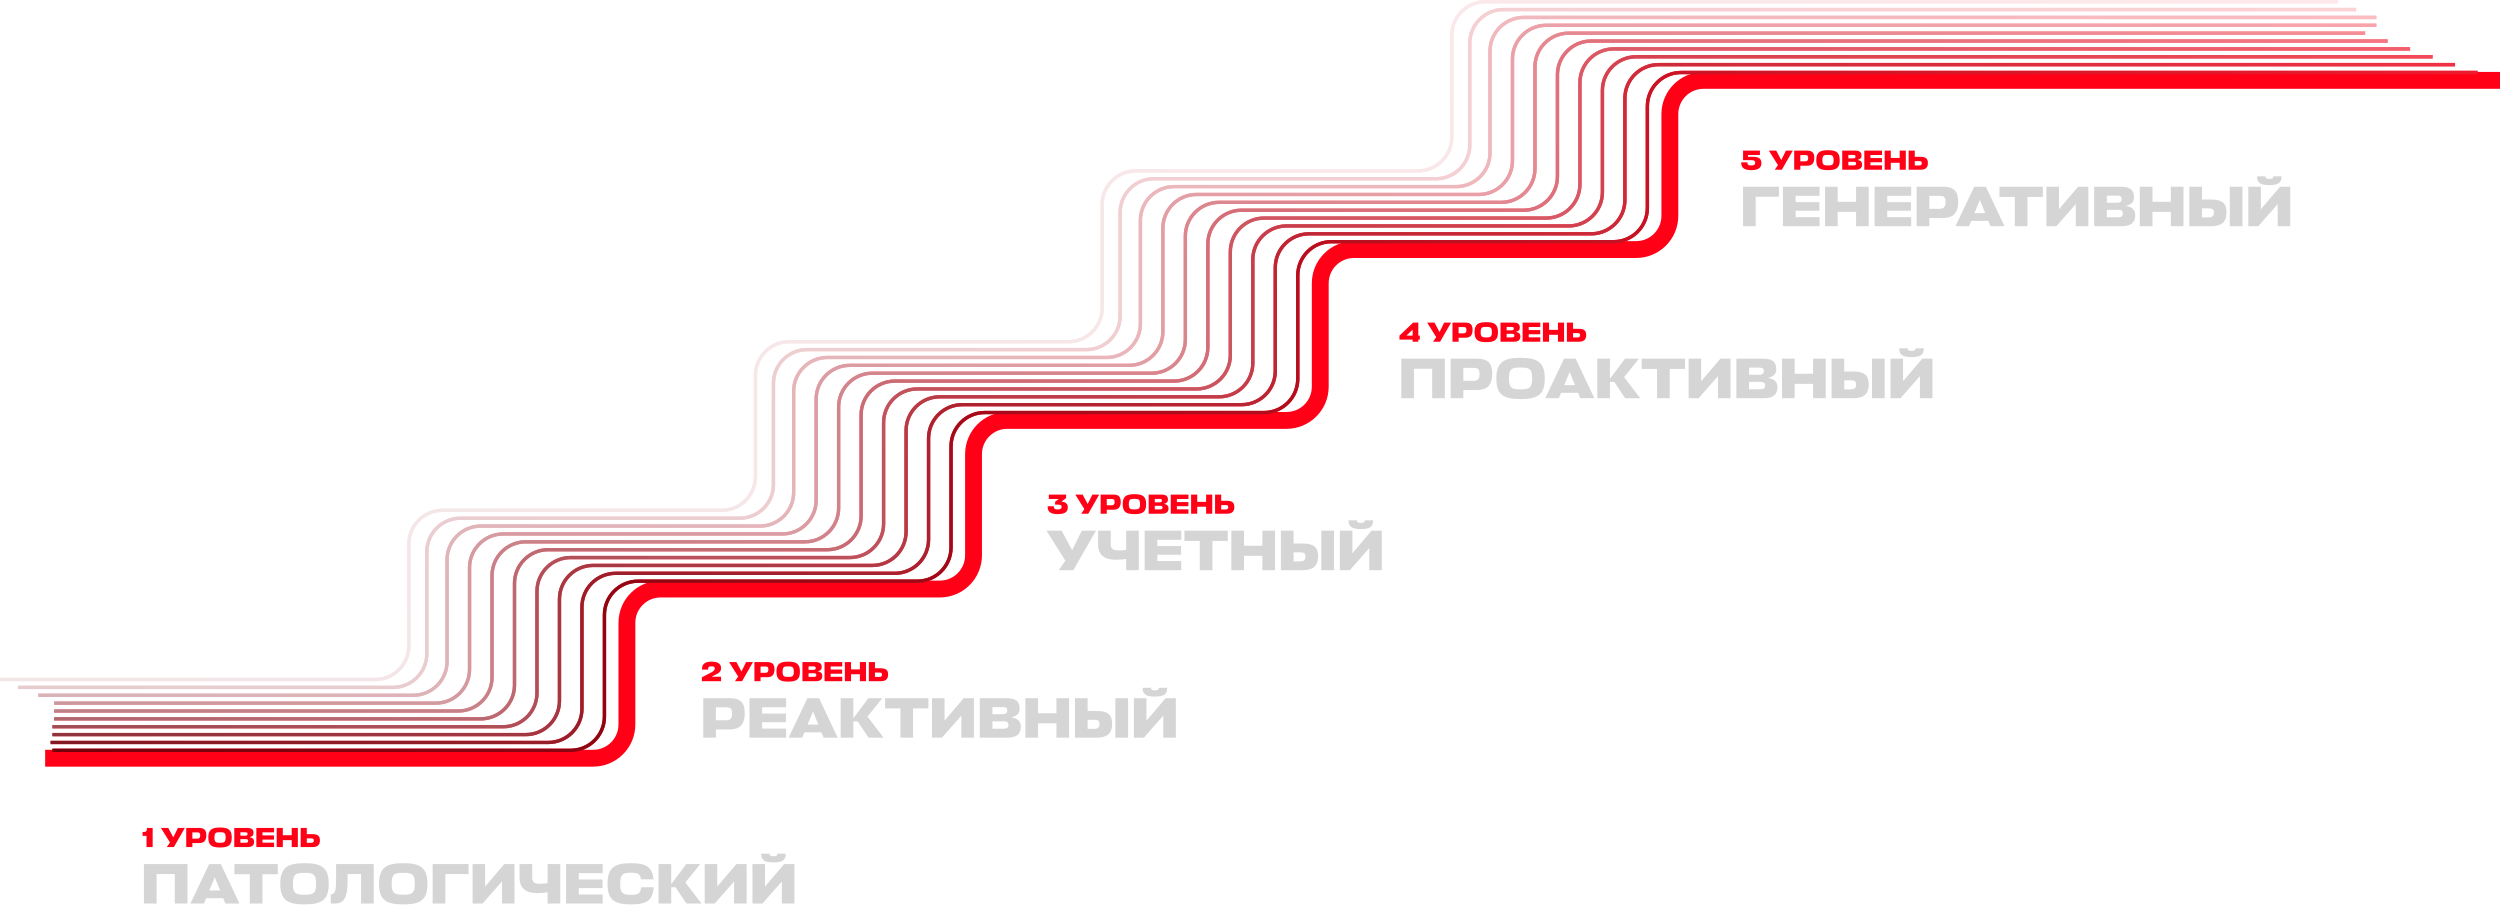 <?xml version="1.0" encoding="UTF-8"?> <svg xmlns="http://www.w3.org/2000/svg" width="692" height="255" viewBox="0 0 692 255" fill="none"><path d="M42.254 229.175V234.467H40.559V231.376H39.462V230.287H39.884C40.39 230.287 40.666 230.011 40.666 229.443V229.175H42.254ZM48.127 234.467H46.171L47.053 233.194L44.538 229.175H46.57L47.966 231.79L49.255 229.175H51.157L48.127 234.467ZM57.111 231.199C57.111 232.68 56.451 233.362 55.094 233.362H53.245V234.467H51.55V229.175H55.078C56.513 229.175 57.111 229.742 57.111 231.199ZM54.603 230.402H53.245V232.135H54.618C55.155 232.135 55.416 231.897 55.416 231.238C55.416 230.571 55.224 230.402 54.603 230.402ZM60.904 234.582C58.588 234.582 57.66 233.968 57.66 231.828C57.66 229.604 58.696 229.06 60.904 229.06C63.121 229.06 64.149 229.604 64.149 231.828C64.149 233.968 63.221 234.582 60.904 234.582ZM60.904 233.286C62.108 233.286 62.454 233.079 62.454 231.828C62.454 230.524 62.108 230.356 60.904 230.356C59.7 230.356 59.355 230.524 59.355 231.828C59.355 233.079 59.7 233.286 60.904 233.286ZM69.178 231.698V231.775C69.953 231.89 70.344 232.319 70.344 232.987C70.344 234.007 69.738 234.467 68.496 234.467H64.845V229.175H68.373C69.654 229.175 70.183 229.573 70.183 230.601C70.183 231.238 69.777 231.575 69.178 231.698ZM67.982 232.273H66.54V233.27H67.997C68.457 233.27 68.688 233.14 68.688 232.764C68.688 232.388 68.504 232.273 67.982 232.273ZM67.867 230.371H66.54V231.322H67.882C68.304 231.322 68.519 231.199 68.519 230.831C68.519 230.471 68.358 230.371 67.867 230.371ZM75.858 233.247V234.467H70.957V229.175H75.858V230.394H72.652V231.238H75.835V232.396H72.652V233.247H75.858ZM78.284 229.175V231.192H80.746V229.175H82.442V234.467H80.746V232.542H78.284V234.467H76.59V229.175H78.284ZM88.556 232.618C88.556 233.892 87.889 234.467 86.508 234.467H83.226V229.175H84.921V230.893H86.493C87.95 230.893 88.556 231.376 88.556 232.618ZM86.109 232.074H84.921V233.286H86.125C86.623 233.286 86.861 233.117 86.861 232.657C86.861 232.197 86.685 232.074 86.109 232.074Z" fill="#FF0017"></path><path d="M51.89 239.165V250.104H48.386V241.939H43.345V250.104H39.841V239.165H51.89ZM52.703 250.104L57.903 239.165H61.121L66.289 250.104H62.389L61.787 248.613H57.078L56.46 250.104H52.703ZM59.456 242.827L57.95 246.473H60.931L59.456 242.827ZM76.892 239.165V242.002H72.644V250.104H69.14V242.002H64.891V239.165H76.892ZM84.287 250.341C79.5 250.341 77.582 249.073 77.582 244.65C77.582 240.052 79.722 238.927 84.287 238.927C88.869 238.927 90.993 240.052 90.993 244.65C90.993 249.073 89.075 250.341 84.287 250.341ZM84.287 247.662C86.776 247.662 87.49 247.234 87.49 244.65C87.49 241.955 86.776 241.606 84.287 241.606C81.799 241.606 81.085 241.955 81.085 244.65C81.085 247.234 81.799 247.662 84.287 247.662ZM96.197 244.19C96.197 248.502 95.167 250.104 92.662 250.104H91.552V247.535C92.725 247.535 93.026 246.568 93.026 243.746V239.165H103.442V250.104H99.954V241.939H96.197V244.19ZM111.613 250.341C106.825 250.341 104.907 249.073 104.907 244.65C104.907 240.052 107.047 238.927 111.613 238.927C116.195 238.927 118.319 240.052 118.319 244.65C118.319 249.073 116.401 250.341 111.613 250.341ZM111.613 247.662C114.102 247.662 114.815 247.234 114.815 244.65C114.815 241.955 114.102 241.606 111.613 241.606C109.124 241.606 108.411 241.955 108.411 244.65C108.411 247.234 109.124 247.662 111.613 247.662ZM129.698 239.165V241.939H123.262V250.104H119.758V239.165H129.698ZM134.284 239.165V245.395L139.595 239.165H142.417V250.104H138.945V243.984L133.571 250.104H130.812V239.165H134.284ZM143.812 242.922V239.165H147.315V242.938C147.315 244.254 148.045 244.634 149.471 244.634C150.169 244.634 151.041 244.555 151.58 244.46V239.165H155.083V250.104H151.58V246.996C150.819 247.107 149.836 247.218 148.805 247.218C145.476 247.218 143.812 245.839 143.812 242.922ZM166.828 247.583V250.104H156.698V239.165H166.828V241.685H160.201V243.429H166.78V245.823H160.201V247.583H166.828ZM177.472 245.601H180.959C180.658 248.978 179.39 250.341 174.634 250.341C170.052 250.341 168.166 249.073 168.166 244.65C168.166 240.052 170.211 238.927 174.634 238.927C179.089 238.927 180.579 240.132 180.896 243.398H177.408C177.234 241.891 176.6 241.574 174.634 241.574C172.446 241.574 171.669 241.923 171.669 244.65C171.669 247.266 172.446 247.694 174.634 247.694C176.6 247.694 177.313 247.345 177.472 245.601ZM194.179 250.104H189.994L187.013 245.601H185.793V250.104H182.289V239.165H185.793V244.729L189.962 239.165H193.846L189.709 244.254L194.179 250.104ZM198.534 239.165V245.395L203.844 239.165H206.666V250.104H203.194V243.984L197.82 250.104H195.062V239.165H198.534ZM211.755 239.165V245.395L217.066 239.165H219.888V250.104H216.416V243.984L211.042 250.104H208.283V239.165H211.755ZM214.085 238.721C211.486 238.721 210.693 237.992 210.693 236.295H213.007C213.007 236.834 213.325 237.009 214.085 237.009C214.862 237.009 215.179 236.834 215.179 236.295H217.494C217.494 237.992 216.701 238.721 214.085 238.721Z" fill="#D5D5D5"></path><path d="M194.277 188.557V187.483L196.976 186.072C197.69 185.688 197.843 185.366 197.843 185.013C197.843 184.653 197.613 184.43 196.938 184.43C196.194 184.43 195.972 184.683 196.01 185.351H194.323C194.238 183.786 195.159 183.149 196.961 183.149C198.955 183.149 199.592 183.916 199.592 184.944C199.592 185.65 199.293 186.233 198.035 186.77L197.053 187.268V187.329H199.592V188.557H194.277ZM205.399 188.557H203.443L204.325 187.283L201.809 183.264H203.842L205.238 185.88L206.526 183.264H208.428L205.399 188.557ZM214.382 185.289C214.382 186.77 213.723 187.452 212.365 187.452H210.517V188.557H208.822V183.264H212.35C213.784 183.264 214.382 183.832 214.382 185.289ZM211.874 184.492H210.517V186.225H211.889C212.426 186.225 212.687 185.987 212.687 185.328C212.687 184.66 212.495 184.492 211.874 184.492ZM218.176 188.672C215.86 188.672 214.931 188.058 214.931 185.918C214.931 183.694 215.967 183.149 218.176 183.149C220.392 183.149 221.42 183.694 221.42 185.918C221.42 188.058 220.492 188.672 218.176 188.672ZM218.176 187.375C219.38 187.375 219.725 187.168 219.725 185.918C219.725 184.614 219.38 184.446 218.176 184.446C216.972 184.446 216.627 184.614 216.627 185.918C216.627 187.168 216.972 187.375 218.176 187.375ZM226.45 185.788V185.865C227.225 185.98 227.616 186.409 227.616 187.076C227.616 188.096 227.01 188.557 225.767 188.557H222.116V183.264H225.645C226.925 183.264 227.455 183.663 227.455 184.691C227.455 185.328 227.048 185.665 226.45 185.788ZM225.253 186.363H223.811V187.36H225.269C225.729 187.36 225.959 187.23 225.959 186.854C225.959 186.478 225.775 186.363 225.253 186.363ZM225.138 184.461H223.811V185.412H225.154C225.576 185.412 225.79 185.289 225.79 184.921C225.79 184.561 225.629 184.461 225.138 184.461ZM233.129 187.337V188.557H228.228V183.264H233.129V184.484H229.923V185.328H233.106V186.486H229.923V187.337H233.129ZM235.556 183.264V185.282H238.018V183.264H239.713V188.557H238.018V186.632H235.556V188.557H233.861V183.264H235.556ZM245.828 186.708C245.828 187.981 245.16 188.557 243.78 188.557H240.497V183.264H242.192V184.982H243.764C245.222 184.982 245.828 185.466 245.828 186.708ZM243.381 186.164H242.192V187.375H243.396C243.895 187.375 244.133 187.207 244.133 186.747C244.133 186.286 243.956 186.164 243.381 186.164Z" fill="#FF0017"></path><path d="M206.149 197.44C206.149 200.5 204.786 201.91 201.98 201.91H198.159V204.193H194.656V193.255H201.948C204.913 193.255 206.149 194.428 206.149 197.44ZM200.965 195.791H198.159V199.374H200.997C202.107 199.374 202.646 198.882 202.646 197.519C202.646 196.14 202.249 195.791 200.965 195.791ZM217.589 201.673V204.193H207.459V193.255H217.589V195.775H210.963V197.519H217.542V199.913H210.963V201.673H217.589ZM218.293 204.193L223.493 193.255H226.711L231.879 204.193H227.979L227.377 202.703H222.668L222.05 204.193H218.293ZM225.046 196.917L223.54 200.563H226.521L225.046 196.917ZM244.585 204.193H240.399L237.419 199.691H236.198V204.193H232.695V193.255H236.198V198.819L240.368 193.255H244.252L240.114 198.343L244.585 204.193ZM256.989 193.255V196.092H252.74V204.193H249.236V196.092H244.988V193.255H256.989ZM261.448 193.255V199.485L266.759 193.255H269.581V204.193H266.109V198.074L260.735 204.193H257.976V193.255H261.448ZM280.155 198.47V198.629C281.756 198.867 282.565 199.754 282.565 201.134C282.565 203.242 281.312 204.193 278.744 204.193H271.198V193.255H278.49C281.138 193.255 282.232 194.079 282.232 196.203C282.232 197.519 281.392 198.217 280.155 198.47ZM277.682 199.659H274.701V201.72H277.714C278.665 201.72 279.14 201.451 279.14 200.674C279.14 199.897 278.76 199.659 277.682 199.659ZM277.444 195.728H274.701V197.693H277.476C278.348 197.693 278.792 197.44 278.792 196.679C278.792 195.934 278.459 195.728 277.444 195.728ZM287.335 193.255V197.424H292.423V193.255H295.927V204.193H292.423V200.214H287.335V204.193H283.831V193.255H287.335ZM307.837 200.373C307.837 202.989 306.457 204.193 303.604 204.193H297.548V193.255H301.051V196.806H303.572C306.584 196.806 307.837 197.804 307.837 200.373ZM312.244 193.255V204.193H308.74V193.255H312.244ZM302.779 199.247H301.051V201.752H302.811C303.842 201.752 304.333 201.403 304.333 200.452C304.333 199.501 303.968 199.247 302.779 199.247ZM317.338 193.255V199.485L322.648 193.255H325.47V204.193H321.998V198.074L316.624 204.193H313.866V193.255H317.338ZM319.668 192.811C317.068 192.811 316.275 192.081 316.275 190.385H318.59C318.59 190.924 318.907 191.098 319.668 191.098C320.445 191.098 320.762 190.924 320.762 190.385H323.076C323.076 192.081 322.284 192.811 319.668 192.811Z" fill="#D5D5D5"></path><path d="M292.773 142.31C290.886 142.31 289.912 141.712 289.996 140.14H291.683C291.691 140.761 291.944 141.014 292.742 141.014C293.57 141.014 293.854 140.753 293.854 140.316C293.854 139.933 293.708 139.672 292.719 139.672H292.052V138.897L293.049 138.13H290.311V136.903H295.097V137.885L293.762 138.867H293.9C294.912 138.897 295.572 139.45 295.572 140.408C295.572 141.605 294.889 142.31 292.773 142.31ZM301.233 142.195H299.277L300.159 140.922L297.644 136.903H299.676L301.072 139.519L302.361 136.903H304.263L301.233 142.195ZM310.217 138.928C310.217 140.408 309.557 141.091 308.199 141.091H306.351V142.195H304.656V136.903H308.184C309.618 136.903 310.217 137.471 310.217 138.928ZM307.709 138.13H306.351V139.864H307.724C308.261 139.864 308.522 139.626 308.522 138.966C308.522 138.299 308.33 138.13 307.709 138.13ZM314.01 142.31C311.694 142.31 310.766 141.697 310.766 139.557C310.766 137.333 311.801 136.788 314.01 136.788C316.227 136.788 317.255 137.333 317.255 139.557C317.255 141.697 316.327 142.31 314.01 142.31ZM314.01 141.014C315.214 141.014 315.56 140.807 315.56 139.557C315.56 138.253 315.214 138.084 314.01 138.084C312.806 138.084 312.461 138.253 312.461 139.557C312.461 140.807 312.806 141.014 314.01 141.014ZM322.284 139.426V139.503C323.059 139.618 323.45 140.048 323.45 140.715C323.45 141.735 322.844 142.195 321.602 142.195H317.951V136.903H321.479C322.76 136.903 323.289 137.302 323.289 138.33C323.289 138.966 322.883 139.304 322.284 139.426ZM321.088 140.002H319.646V140.999H321.103C321.563 140.999 321.794 140.868 321.794 140.493C321.794 140.117 321.609 140.002 321.088 140.002ZM320.973 138.1H319.646V139.051H320.988C321.41 139.051 321.625 138.928 321.625 138.56C321.625 138.199 321.464 138.1 320.973 138.1ZM328.964 140.976V142.195H324.063V136.903H328.964V138.123H325.758V138.966H328.941V140.124H325.758V140.976H328.964ZM331.39 136.903V138.92H333.852V136.903H335.547V142.195H333.852V140.27H331.39V142.195H329.695V136.903H331.39ZM341.662 140.347C341.662 141.62 340.995 142.195 339.614 142.195H336.332V136.903H338.027V138.621H339.599C341.056 138.621 341.662 139.104 341.662 140.347ZM339.215 139.802H338.027V141.014H339.231C339.729 141.014 339.967 140.845 339.967 140.385C339.967 139.925 339.791 139.802 339.215 139.802Z" fill="#FF0017"></path><path d="M297.101 157.832H293.058L294.882 155.2L289.682 146.893H293.883L296.768 152.299L299.431 146.893H303.363L297.101 157.832ZM303.954 150.65V146.893H307.458V150.666C307.458 151.982 308.187 152.363 309.614 152.363C310.311 152.363 311.183 152.283 311.722 152.188V146.893H315.226V157.832H311.722V154.725C310.961 154.836 309.978 154.947 308.948 154.947C305.619 154.947 303.954 153.567 303.954 150.65ZM326.971 155.311V157.832H316.84V146.893H326.971V149.414H320.344V151.158H326.923V153.552H320.344V155.311H326.971ZM339.849 146.893V149.731H335.601V157.832H332.097V149.731H327.848V146.893H339.849ZM344.341 146.893V151.063H349.43V146.893H352.933V157.832H349.43V153.853H344.341V157.832H340.837V146.893H344.341ZM364.843 154.011C364.843 156.627 363.464 157.832 360.61 157.832H354.554V146.893H358.058V150.444H360.578C363.59 150.444 364.843 151.443 364.843 154.011ZM369.25 146.893V157.832H365.746V146.893H369.25ZM359.786 152.886H358.058V155.391H359.817C360.848 155.391 361.339 155.042 361.339 154.091C361.339 153.139 360.975 152.886 359.786 152.886ZM374.344 146.893V153.124L379.655 146.893H382.476V157.832H379.005V151.713L373.63 157.832H370.872V146.893H374.344ZM376.674 146.449C374.074 146.449 373.281 145.72 373.281 144.024H375.596C375.596 144.563 375.913 144.737 376.674 144.737C377.451 144.737 377.768 144.563 377.768 144.024H380.083C380.083 145.72 379.29 146.449 376.674 146.449Z" fill="#D5D5D5"></path><path d="M483.833 43.401H485.037C486.947 43.401 487.553 43.961 487.553 45.165C487.553 46.362 486.816 47.098 484.753 47.098C482.866 47.098 481.892 46.5 481.977 44.927H483.664C483.672 45.549 483.925 45.802 484.722 45.802C485.612 45.802 485.835 45.533 485.835 45.05C485.835 44.605 485.666 44.329 484.791 44.329H482.483V41.691H487.146V42.903H483.833V43.401ZM493.214 46.983H491.258L492.14 45.71L489.624 41.691H491.657L493.053 44.306L494.341 41.691H496.243L493.214 46.983ZM502.197 43.716C502.197 45.196 501.538 45.879 500.18 45.879H498.332V46.983H496.636V41.691H500.165C501.599 41.691 502.197 42.258 502.197 43.716ZM499.689 42.918H498.332V44.651H499.704C500.241 44.651 500.502 44.413 500.502 43.754C500.502 43.087 500.31 42.918 499.689 42.918ZM505.991 47.098C503.674 47.098 502.746 46.484 502.746 44.344C502.746 42.12 503.782 41.576 505.991 41.576C508.207 41.576 509.235 42.12 509.235 44.344C509.235 46.484 508.307 47.098 505.991 47.098ZM505.991 45.802C507.195 45.802 507.54 45.595 507.54 44.344C507.54 43.041 507.195 42.872 505.991 42.872C504.787 42.872 504.441 43.041 504.441 44.344C504.441 45.595 504.787 45.802 505.991 45.802ZM514.265 44.214V44.291C515.04 44.406 515.431 44.835 515.431 45.503C515.431 46.523 514.825 46.983 513.582 46.983H509.931V41.691H513.46C514.74 41.691 515.27 42.09 515.27 43.117C515.27 43.754 514.863 44.091 514.265 44.214ZM513.068 44.789H511.626V45.786H513.084C513.544 45.786 513.774 45.656 513.774 45.28C513.774 44.904 513.59 44.789 513.068 44.789ZM512.953 42.887H511.626V43.838H512.969C513.39 43.838 513.605 43.716 513.605 43.347C513.605 42.987 513.444 42.887 512.953 42.887ZM520.944 45.763V46.983H516.043V41.691H520.944V42.91H517.738V43.754H520.921V44.912H517.738V45.763H520.944ZM523.371 41.691V43.708H525.833V41.691H527.528V46.983H525.833V45.058H523.371V46.983H521.676V41.691H523.371ZM533.643 45.135C533.643 46.408 532.975 46.983 531.595 46.983H528.312V41.691H530.007V43.409H531.579C533.037 43.409 533.643 43.892 533.643 45.135ZM531.196 44.59H530.007V45.802H531.211C531.71 45.802 531.948 45.633 531.948 45.173C531.948 44.713 531.771 44.59 531.196 44.59Z" fill="#FF0017"></path><path d="M492.41 51.681V54.455H485.974V62.62H482.47V51.681H492.41ZM503.655 60.099V62.62H493.524V51.681H503.655V54.202H497.028V55.945H503.607V58.339H497.028V60.099H503.655ZM508.67 51.681V55.85H513.759V51.681H517.263V62.62H513.759V58.64H508.67V62.62H505.167V51.681H508.67ZM529.014 60.099V62.62H518.884V51.681H529.014V54.202H522.387V55.945H528.966V58.339H522.387V60.099H529.014ZM542.02 55.866C542.02 58.926 540.656 60.337 537.85 60.337H534.03V62.62H530.526V51.681H537.818C540.783 51.681 542.02 52.854 542.02 55.866ZM536.836 54.217H534.03V57.8H536.867C537.977 57.8 538.516 57.309 538.516 55.945C538.516 54.566 538.12 54.217 536.836 54.217ZM541.267 62.62L546.467 51.681H549.685L554.853 62.62H550.953L550.351 61.129H545.642L545.024 62.62H541.267ZM548.02 55.343L546.514 58.989H549.495L548.02 55.343ZM565.456 51.681V54.519H561.207V62.62H557.704V54.519H553.455V51.681H565.456ZM569.916 51.681V57.911L575.227 51.681H578.048V62.62H574.577V56.5L569.202 62.62H566.444V51.681H569.916ZM588.622 56.897V57.055C590.224 57.293 591.032 58.181 591.032 59.56C591.032 61.668 589.78 62.62 587.211 62.62H579.665V51.681H586.958C589.605 51.681 590.699 52.505 590.699 54.63C590.699 55.945 589.859 56.643 588.622 56.897ZM586.149 58.086H583.169V60.147H586.181C587.132 60.147 587.608 59.877 587.608 59.1C587.608 58.323 587.227 58.086 586.149 58.086ZM585.911 54.154H583.169V56.12H585.943C586.815 56.12 587.259 55.866 587.259 55.105C587.259 54.36 586.926 54.154 585.911 54.154ZM595.802 51.681V55.85H600.891V51.681H604.395V62.62H600.891V58.64H595.802V62.62H592.298V51.681H595.802ZM616.304 58.799C616.304 61.415 614.925 62.62 612.071 62.62H606.015V51.681H609.519V55.232H612.04C615.052 55.232 616.304 56.231 616.304 58.799ZM620.711 51.681V62.62H617.208V51.681H620.711ZM611.247 57.673H609.519V60.178H611.279C612.309 60.178 612.801 59.829 612.801 58.878C612.801 57.927 612.436 57.673 611.247 57.673ZM625.805 51.681V57.911L631.116 51.681H633.938V62.62H630.466V56.5L625.092 62.62H622.333V51.681H625.805ZM628.135 51.237C625.535 51.237 624.743 50.508 624.743 48.811H627.057C627.057 49.35 627.374 49.525 628.135 49.525C628.912 49.525 629.229 49.35 629.229 48.811H631.544C631.544 50.508 630.751 51.237 628.135 51.237Z" fill="#D5D5D5"></path><path d="M391.015 94.589V94.006H387.364V92.917L391.153 89.297H392.587V92.887H393.009V94.006H392.587V94.589H391.015ZM389.304 92.887H391.015V91.253L389.304 92.887ZM398.624 94.589H396.668L397.55 93.316L395.034 89.297H397.067L398.463 91.913L399.751 89.297H401.653L398.624 94.589ZM407.607 91.322C407.607 92.802 406.948 93.485 405.59 93.485H403.742V94.589H402.047V89.297H405.575C407.009 89.297 407.607 89.865 407.607 91.322ZM405.099 90.524H403.742V92.258H405.115C405.651 92.258 405.912 92.02 405.912 91.36C405.912 90.693 405.72 90.524 405.099 90.524ZM411.401 94.704C409.085 94.704 408.157 94.091 408.157 91.951C408.157 89.727 409.192 89.182 411.401 89.182C413.618 89.182 414.645 89.727 414.645 91.951C414.645 94.091 413.717 94.704 411.401 94.704ZM411.401 93.408C412.605 93.408 412.95 93.201 412.95 91.951C412.95 90.647 412.605 90.478 411.401 90.478C410.197 90.478 409.852 90.647 409.852 91.951C409.852 93.201 410.197 93.408 411.401 93.408ZM419.675 91.82V91.897C420.45 92.012 420.841 92.442 420.841 93.109C420.841 94.129 420.235 94.589 418.992 94.589H415.342V89.297H418.87C420.151 89.297 420.68 89.696 420.68 90.724C420.68 91.36 420.273 91.698 419.675 91.82ZM418.479 92.396H417.037V93.393H418.494C418.954 93.393 419.184 93.263 419.184 92.887C419.184 92.511 419 92.396 418.479 92.396ZM418.363 90.494H417.037V91.445H418.379C418.801 91.445 419.015 91.322 419.015 90.954C419.015 90.593 418.854 90.494 418.363 90.494ZM426.354 93.37V94.589H421.453V89.297H426.354V90.517H423.148V91.36H426.331V92.519H423.148V93.37H426.354ZM428.781 89.297V91.314H431.243V89.297H432.938V94.589H431.243V92.664H428.781V94.589H427.086V89.297H428.781ZM439.053 92.741C439.053 94.014 438.385 94.589 437.005 94.589H433.722V89.297H435.417V91.015H436.99C438.447 91.015 439.053 91.498 439.053 92.741ZM436.606 92.196H435.417V93.408H436.621C437.12 93.408 437.358 93.24 437.358 92.779C437.358 92.319 437.181 92.196 436.606 92.196Z" fill="#FF0017"></path><path d="M399.929 99.287V110.226H396.426V102.062H391.384V110.226H387.881V99.287H399.929ZM413.045 103.473C413.045 106.532 411.682 107.943 408.875 107.943H405.055V110.226H401.551V99.287H408.844C411.808 99.287 413.045 100.46 413.045 103.473ZM407.861 101.824H405.055V105.407H407.893C409.002 105.407 409.541 104.915 409.541 103.552C409.541 102.173 409.145 101.824 407.861 101.824ZM420.886 110.464C416.099 110.464 414.18 109.196 414.18 104.773C414.18 100.175 416.321 99.049 420.886 99.049C425.468 99.049 427.592 100.175 427.592 104.773C427.592 109.196 425.674 110.464 420.886 110.464ZM420.886 107.785C423.375 107.785 424.089 107.357 424.089 104.773C424.089 102.077 423.375 101.729 420.886 101.729C418.397 101.729 417.684 102.077 417.684 104.773C417.684 107.357 418.397 107.785 420.886 107.785ZM427.728 110.226L432.927 99.287H436.146L441.314 110.226H437.414L436.811 108.736H432.103L431.485 110.226H427.728ZM434.481 102.949L432.975 106.596H435.955L434.481 102.949ZM454.019 110.226H449.834L446.853 105.724H445.633V110.226H442.129V99.287H445.633V104.852L449.802 99.287H453.686L449.548 104.376L454.019 110.226ZM466.423 99.287V102.125H462.175V110.226H458.671V102.125H454.422V99.287H466.423ZM470.883 99.287V105.518L476.194 99.287H479.016V110.226H475.544V104.107L470.169 110.226H467.411V99.287H470.883ZM489.589 104.503V104.662C491.191 104.899 491.999 105.787 491.999 107.166C491.999 109.275 490.747 110.226 488.179 110.226H480.632V99.287H487.925C490.572 99.287 491.666 100.112 491.666 102.236C491.666 103.552 490.826 104.249 489.589 104.503ZM487.116 105.692H484.136V107.753H487.148C488.099 107.753 488.575 107.483 488.575 106.707C488.575 105.93 488.194 105.692 487.116 105.692ZM486.879 101.76H484.136V103.726H486.91C487.782 103.726 488.226 103.473 488.226 102.712C488.226 101.966 487.893 101.76 486.879 101.76ZM496.769 99.287V103.457H501.858V99.287H505.362V110.226H501.858V106.247H496.769V110.226H493.265V99.287H496.769ZM517.271 106.405C517.271 109.021 515.892 110.226 513.038 110.226H506.982V99.287H510.486V102.838H513.007C516.019 102.838 517.271 103.837 517.271 106.405ZM521.678 99.287V110.226H518.175V99.287H521.678ZM512.214 105.28H510.486V107.785H512.246C513.276 107.785 513.768 107.436 513.768 106.485C513.768 105.533 513.403 105.28 512.214 105.28ZM526.772 99.287V105.518L532.083 99.287H534.905V110.226H531.433V104.107L526.059 110.226H523.3V99.287H526.772ZM529.103 98.843C526.503 98.843 525.71 98.114 525.71 96.418H528.025C528.025 96.957 528.342 97.131 529.103 97.131C529.879 97.131 530.196 96.957 530.196 96.418H532.511C532.511 98.114 531.718 98.843 529.103 98.843Z" fill="#D5D5D5"></path><path d="M12.5 209.872H164.194C169.35 209.872 173.529 205.692 173.529 200.537V172.378C173.529 167.223 177.708 163.043 182.863 163.043H260.137C265.292 163.043 269.472 158.864 269.472 153.709V125.705C269.472 120.55 273.651 116.371 278.806 116.371H356.111C361.267 116.371 365.446 112.192 365.446 107.036V78.41C365.446 73.255 369.625 69.076 374.78 69.076H452.881C458.037 69.076 462.216 64.897 462.216 59.741V31.582C462.216 26.427 466.395 22.248 471.55 22.248H692" stroke="#FF0017" stroke-width="4.667" stroke-linejoin="round"></path><path d="M14.5 207.693H157.971C163.127 207.693 167.306 203.514 167.306 198.359V170.2C167.306 165.044 171.485 160.865 176.641 160.865H253.914C259.07 160.865 263.249 156.686 263.249 151.531V123.527C263.249 118.372 267.428 114.193 272.583 114.193H349.889C355.044 114.193 359.223 110.013 359.223 104.858V76.232C359.223 71.077 363.402 66.898 368.558 66.898H446.658C451.814 66.898 455.993 62.718 455.993 57.563V29.404C455.993 24.248 460.172 20.069 465.327 20.069H685.777" stroke="#FF0017" stroke-width="0.933" stroke-linejoin="round"></path><path d="M14.5 207.693H157.971C163.127 207.693 167.306 203.514 167.306 198.359V170.2C167.306 165.044 171.485 160.865 176.641 160.865H253.914C259.07 160.865 263.249 156.686 263.249 151.531V123.527C263.249 118.372 267.428 114.193 272.583 114.193H349.889C355.044 114.193 359.223 110.013 359.223 104.858V76.232C359.223 71.077 363.402 66.898 368.558 66.898H446.658C451.814 66.898 455.993 62.718 455.993 57.563V29.404C455.993 24.248 460.172 20.069 465.327 20.069H685.777" stroke="url(#paint0_linear_8139_687)" stroke-width="0.933" stroke-linejoin="round"></path><g opacity="0.9"><path d="M14 205.515H151.748C156.904 205.515 161.083 201.336 161.083 196.181V168.022C161.083 162.866 165.262 158.687 170.417 158.687H247.691C252.846 158.687 257.026 154.508 257.026 149.352V121.349C257.026 116.194 261.205 112.014 266.36 112.014H343.665C348.821 112.014 353 107.835 353 102.68V74.054C353 68.899 357.179 64.719 362.334 64.719H440.435C445.591 64.719 449.77 60.54 449.77 55.385V27.226C449.77 22.07 453.949 17.891 459.104 17.891H679.554" stroke="#FF0017" stroke-width="0.933" stroke-linejoin="round"></path><path d="M14 205.515H151.748C156.904 205.515 161.083 201.336 161.083 196.181V168.022C161.083 162.866 165.262 158.687 170.417 158.687H247.691C252.846 158.687 257.026 154.508 257.026 149.352V121.349C257.026 116.194 261.205 112.014 266.36 112.014H343.665C348.821 112.014 353 107.835 353 102.68V74.054C353 68.899 357.179 64.719 362.334 64.719H440.435C445.591 64.719 449.77 60.54 449.77 55.385V27.226C449.77 22.07 453.949 17.891 459.104 17.891H679.554" stroke="url(#paint1_linear_8139_687)" stroke-width="0.933" stroke-linejoin="round"></path></g><g opacity="0.8"><path d="M14.5 203.337H145.525C150.681 203.337 154.86 199.158 154.86 194.003V165.844C154.86 160.688 159.039 156.509 164.194 156.509H241.468C246.624 156.509 250.803 152.33 250.803 147.175V119.171C250.803 114.016 254.982 109.837 260.137 109.837H337.443C342.598 109.837 346.777 105.657 346.777 100.502V71.876C346.777 66.721 350.956 62.542 356.112 62.542H434.212C439.368 62.542 443.547 58.362 443.547 53.207V25.048C443.547 19.893 447.726 15.713 452.881 15.713H673.331" stroke="#FF0017" stroke-width="0.933" stroke-linejoin="round"></path><path d="M14.5 203.337H145.525C150.681 203.337 154.86 199.158 154.86 194.003V165.844C154.86 160.688 159.039 156.509 164.194 156.509H241.468C246.624 156.509 250.803 152.33 250.803 147.175V119.171C250.803 114.016 254.982 109.837 260.137 109.837H337.443C342.598 109.837 346.777 105.657 346.777 100.502V71.876C346.777 66.721 350.956 62.542 356.112 62.542H434.212C439.368 62.542 443.547 58.362 443.547 53.207V25.048C443.547 19.893 447.726 15.713 452.881 15.713H673.331" stroke="url(#paint2_linear_8139_687)" stroke-width="0.933" stroke-linejoin="round"></path></g><g opacity="0.7"><path d="M14.5 201.159H139.302C144.458 201.159 148.637 196.98 148.637 191.825V163.666C148.637 158.51 152.816 154.331 157.971 154.331H235.245C240.4 154.331 244.58 150.152 244.58 144.996V116.993C244.58 111.838 248.759 107.658 253.914 107.658H331.219C336.375 107.658 340.554 103.479 340.554 98.324V69.698C340.554 64.543 344.733 60.363 349.888 60.363H427.989C433.145 60.363 437.324 56.184 437.324 51.029V22.87C437.324 17.714 441.503 13.535 446.658 13.535H667.108" stroke="#FF0017" stroke-width="0.933" stroke-linejoin="round"></path><path d="M14.5 201.159H139.302C144.458 201.159 148.637 196.98 148.637 191.825V163.666C148.637 158.51 152.816 154.331 157.971 154.331H235.245C240.4 154.331 244.58 150.152 244.58 144.996V116.993C244.58 111.838 248.759 107.658 253.914 107.658H331.219C336.375 107.658 340.554 103.479 340.554 98.324V69.698C340.554 64.543 344.733 60.363 349.888 60.363H427.989C433.145 60.363 437.324 56.184 437.324 51.029V22.87C437.324 17.714 441.503 13.535 446.658 13.535H667.108" stroke="url(#paint3_linear_8139_687)" stroke-width="0.933" stroke-linejoin="round"></path></g><g opacity="0.6"><path d="M15 198.981C61.559 198.981 88.978 198.981 133.076 198.981C138.232 198.981 142.414 194.802 142.414 189.647V161.487C142.414 156.332 146.593 152.153 151.748 152.153H229.022C234.177 152.153 238.357 147.974 238.357 142.818V114.815C238.357 109.659 242.536 105.48 247.691 105.48H324.996C330.152 105.48 334.331 101.301 334.331 96.146V67.52C334.331 62.364 338.51 58.185 343.666 58.185H421.766C426.922 58.185 431.101 54.006 431.101 48.851V20.692C431.101 15.536 435.28 11.357 440.435 11.357H660.885" stroke="#FF0017" stroke-width="0.933" stroke-linejoin="round"></path><path d="M15 198.981C61.559 198.981 88.978 198.981 133.076 198.981C138.232 198.981 142.414 194.802 142.414 189.647V161.487C142.414 156.332 146.593 152.153 151.748 152.153H229.022C234.177 152.153 238.357 147.974 238.357 142.818V114.815C238.357 109.659 242.536 105.48 247.691 105.48H324.996C330.152 105.48 334.331 101.301 334.331 96.146V67.52C334.331 62.364 338.51 58.185 343.666 58.185H421.766C426.922 58.185 431.101 54.006 431.101 48.851V20.692C431.101 15.536 435.28 11.357 440.435 11.357H660.885" stroke="url(#paint4_linear_8139_687)" stroke-width="0.933" stroke-linejoin="round"></path></g><g opacity="0.5"><path d="M15 196.803H126.856C132.012 196.803 136.191 192.624 136.191 187.469V159.31C136.191 154.154 140.37 149.975 145.525 149.975H222.799C227.954 149.975 232.134 145.796 232.134 140.641V112.637C232.134 107.482 236.313 103.302 241.468 103.302H318.773C323.929 103.302 328.108 99.123 328.108 93.968V65.342C328.108 60.187 332.287 56.007 337.442 56.007H415.543C420.698 56.007 424.878 51.828 424.878 46.673V18.514C424.878 13.358 429.057 9.179 434.212 9.179H654.662" stroke="#FF0017" stroke-width="0.933" stroke-linejoin="round"></path><path d="M15 196.803H126.856C132.012 196.803 136.191 192.624 136.191 187.469V159.31C136.191 154.154 140.37 149.975 145.525 149.975H222.799C227.954 149.975 232.134 145.796 232.134 140.641V112.637C232.134 107.482 236.313 103.302 241.468 103.302H318.773C323.929 103.302 328.108 99.123 328.108 93.968V65.342C328.108 60.187 332.287 56.007 337.442 56.007H415.543C420.698 56.007 424.878 51.828 424.878 46.673V18.514C424.878 13.358 429.057 9.179 434.212 9.179H654.662" stroke="url(#paint5_linear_8139_687)" stroke-width="0.933" stroke-linejoin="round"></path></g><g opacity="0.4"><path d="M15 194.625H120.633C125.789 194.625 129.968 190.446 129.968 185.291V157.131C129.968 151.976 134.147 147.797 139.302 147.797H216.576C221.731 147.797 225.911 143.618 225.911 138.462V110.459C225.911 105.303 230.09 101.124 235.245 101.124H312.55C317.706 101.124 321.885 96.945 321.885 91.79V63.164C321.885 58.008 326.064 53.829 331.219 53.829H409.32C414.476 53.829 418.655 49.65 418.655 44.495V16.335C418.655 11.18 422.834 7.001 427.989 7.001H657.773" stroke="#FF0017" stroke-width="0.933" stroke-linejoin="round"></path><path d="M15 194.625H120.633C125.789 194.625 129.968 190.446 129.968 185.291V157.131C129.968 151.976 134.147 147.797 139.302 147.797H216.576C221.731 147.797 225.911 143.618 225.911 138.462V110.459C225.911 105.303 230.09 101.124 235.245 101.124H312.55C317.706 101.124 321.885 96.945 321.885 91.79V63.164C321.885 58.008 326.064 53.829 331.219 53.829H409.32C414.476 53.829 418.655 49.65 418.655 44.495V16.335C418.655 11.18 422.834 7.001 427.989 7.001H657.773" stroke="url(#paint6_linear_8139_687)" stroke-width="0.933" stroke-linejoin="round"></path></g><g opacity="0.3"><path d="M10.579 192.447H114.41C119.565 192.447 123.745 188.268 123.745 183.112V154.953C123.745 149.798 127.924 145.619 133.079 145.619H210.353C215.508 145.619 219.687 141.439 219.687 136.284V108.281C219.687 103.125 223.867 98.946 229.022 98.946H306.327C311.483 98.946 315.662 94.767 315.662 89.611V60.986C315.662 55.83 319.841 51.651 324.996 51.651H403.097C408.252 51.651 412.432 47.472 412.432 42.316V14.157C412.432 9.002 416.611 4.823 421.766 4.823H657.773" stroke="#FF0017" stroke-width="0.933" stroke-linejoin="round"></path><path d="M10.579 192.447H114.41C119.565 192.447 123.745 188.268 123.745 183.112V154.953C123.745 149.798 127.924 145.619 133.079 145.619H210.353C215.508 145.619 219.687 141.439 219.687 136.284V108.281C219.687 103.125 223.867 98.946 229.022 98.946H306.327C311.483 98.946 315.662 94.767 315.662 89.611V60.986C315.662 55.83 319.841 51.651 324.996 51.651H403.097C408.252 51.651 412.432 47.472 412.432 42.316V14.157C412.432 9.002 416.611 4.823 421.766 4.823H657.773" stroke="url(#paint7_linear_8139_687)" stroke-width="0.933" stroke-linejoin="round"></path></g><g opacity="0.2"><path d="M4.979 190.269H108.81C113.965 190.269 118.144 186.09 118.144 180.935V152.775C118.144 147.62 122.323 143.441 127.479 143.441H204.752C209.908 143.441 214.087 139.262 214.087 134.106V106.103C214.087 100.947 218.266 96.768 223.421 96.768H300.727C305.882 96.768 310.061 92.589 310.061 87.434V58.808C310.061 53.653 314.24 49.473 319.396 49.473H397.497C402.652 49.473 406.831 45.294 406.831 40.139V11.98C406.831 6.824 411.01 2.645 416.166 2.645H652.173" stroke="#FF0017" stroke-width="0.933" stroke-linejoin="round"></path><path d="M4.979 190.269H108.81C113.965 190.269 118.144 186.09 118.144 180.935V152.775C118.144 147.62 122.323 143.441 127.479 143.441H204.752C209.908 143.441 214.087 139.262 214.087 134.106V106.103C214.087 100.947 218.266 96.768 223.421 96.768H300.727C305.882 96.768 310.061 92.589 310.061 87.434V58.808C310.061 53.653 314.24 49.473 319.396 49.473H397.497C402.652 49.473 406.831 45.294 406.831 40.139V11.98C406.831 6.824 411.01 2.645 416.166 2.645H652.173" stroke="url(#paint8_linear_8139_687)" stroke-width="0.933" stroke-linejoin="round"></path></g><g opacity="0.1"><path d="M0 188.091H103.831C108.986 188.091 113.166 183.912 113.166 178.756V150.597C113.166 145.442 117.345 141.263 122.5 141.263H199.774C204.929 141.263 209.108 137.083 209.108 131.928V103.925C209.108 98.769 213.288 94.59 218.443 94.59H295.748C300.903 94.59 305.083 90.411 305.083 85.255V56.63C305.083 51.474 309.262 47.295 314.417 47.295H392.518C397.673 47.295 401.853 43.116 401.853 37.961V9.801C401.853 4.646 406.032 0.467 411.187 0.467H647.194" stroke="#FF0017" stroke-width="0.933" stroke-linejoin="round"></path><path d="M0 188.091H103.831C108.986 188.091 113.166 183.912 113.166 178.756V150.597C113.166 145.442 117.345 141.263 122.5 141.263H199.774C204.929 141.263 209.108 137.083 209.108 131.928V103.925C209.108 98.769 213.288 94.59 218.443 94.59H295.748C300.903 94.59 305.083 90.411 305.083 85.255V56.63C305.083 51.474 309.262 47.295 314.417 47.295H392.518C397.673 47.295 401.853 43.116 401.853 37.961V9.801C401.853 4.646 406.032 0.467 411.187 0.467H647.194" stroke="url(#paint9_linear_8139_687)" stroke-width="0.933" stroke-linejoin="round"></path></g><defs><linearGradient id="paint0_linear_8139_687" x1="54.14" y1="278.169" x2="647.972" y2="-52.584" gradientUnits="userSpaceOnUse"><stop stop-color="#74000B"></stop><stop offset="1" stop-color="#ED1C2F"></stop></linearGradient><linearGradient id="paint1_linear_8139_687" x1="47.917" y1="275.991" x2="641.749" y2="-54.762" gradientUnits="userSpaceOnUse"><stop stop-color="#74000B"></stop><stop offset="1" stop-color="#ED1C2F"></stop></linearGradient><linearGradient id="paint2_linear_8139_687" x1="41.694" y1="273.813" x2="635.526" y2="-56.94" gradientUnits="userSpaceOnUse"><stop stop-color="#74000B"></stop><stop offset="1" stop-color="#ED1C2F"></stop></linearGradient><linearGradient id="paint3_linear_8139_687" x1="35.471" y1="271.635" x2="629.303" y2="-59.118" gradientUnits="userSpaceOnUse"><stop stop-color="#74000B"></stop><stop offset="1" stop-color="#ED1C2F"></stop></linearGradient><linearGradient id="paint4_linear_8139_687" x1="29.248" y1="269.457" x2="623.08" y2="-61.297" gradientUnits="userSpaceOnUse"><stop stop-color="#74000B"></stop><stop offset="1" stop-color="#ED1C2F"></stop></linearGradient><linearGradient id="paint5_linear_8139_687" x1="23.025" y1="267.279" x2="616.857" y2="-63.474" gradientUnits="userSpaceOnUse"><stop stop-color="#74000B"></stop><stop offset="1" stop-color="#ED1C2F"></stop></linearGradient><linearGradient id="paint6_linear_8139_687" x1="16.802" y1="265.101" x2="610.634" y2="-65.653" gradientUnits="userSpaceOnUse"><stop stop-color="#74000B"></stop><stop offset="1" stop-color="#ED1C2F"></stop></linearGradient><linearGradient id="paint7_linear_8139_687" x1="10.579" y1="262.923" x2="604.411" y2="-67.831" gradientUnits="userSpaceOnUse"><stop stop-color="#74000B"></stop><stop offset="1" stop-color="#ED1C2F"></stop></linearGradient><linearGradient id="paint8_linear_8139_687" x1="4.979" y1="260.745" x2="598.81" y2="-70.009" gradientUnits="userSpaceOnUse"><stop stop-color="#74000B"></stop><stop offset="1" stop-color="#ED1C2F"></stop></linearGradient><linearGradient id="paint9_linear_8139_687" x1="1.30741e-07" y1="258.567" x2="593.832" y2="-72.187" gradientUnits="userSpaceOnUse"><stop stop-color="#74000B"></stop><stop offset="1" stop-color="#ED1C2F"></stop></linearGradient></defs></svg> 